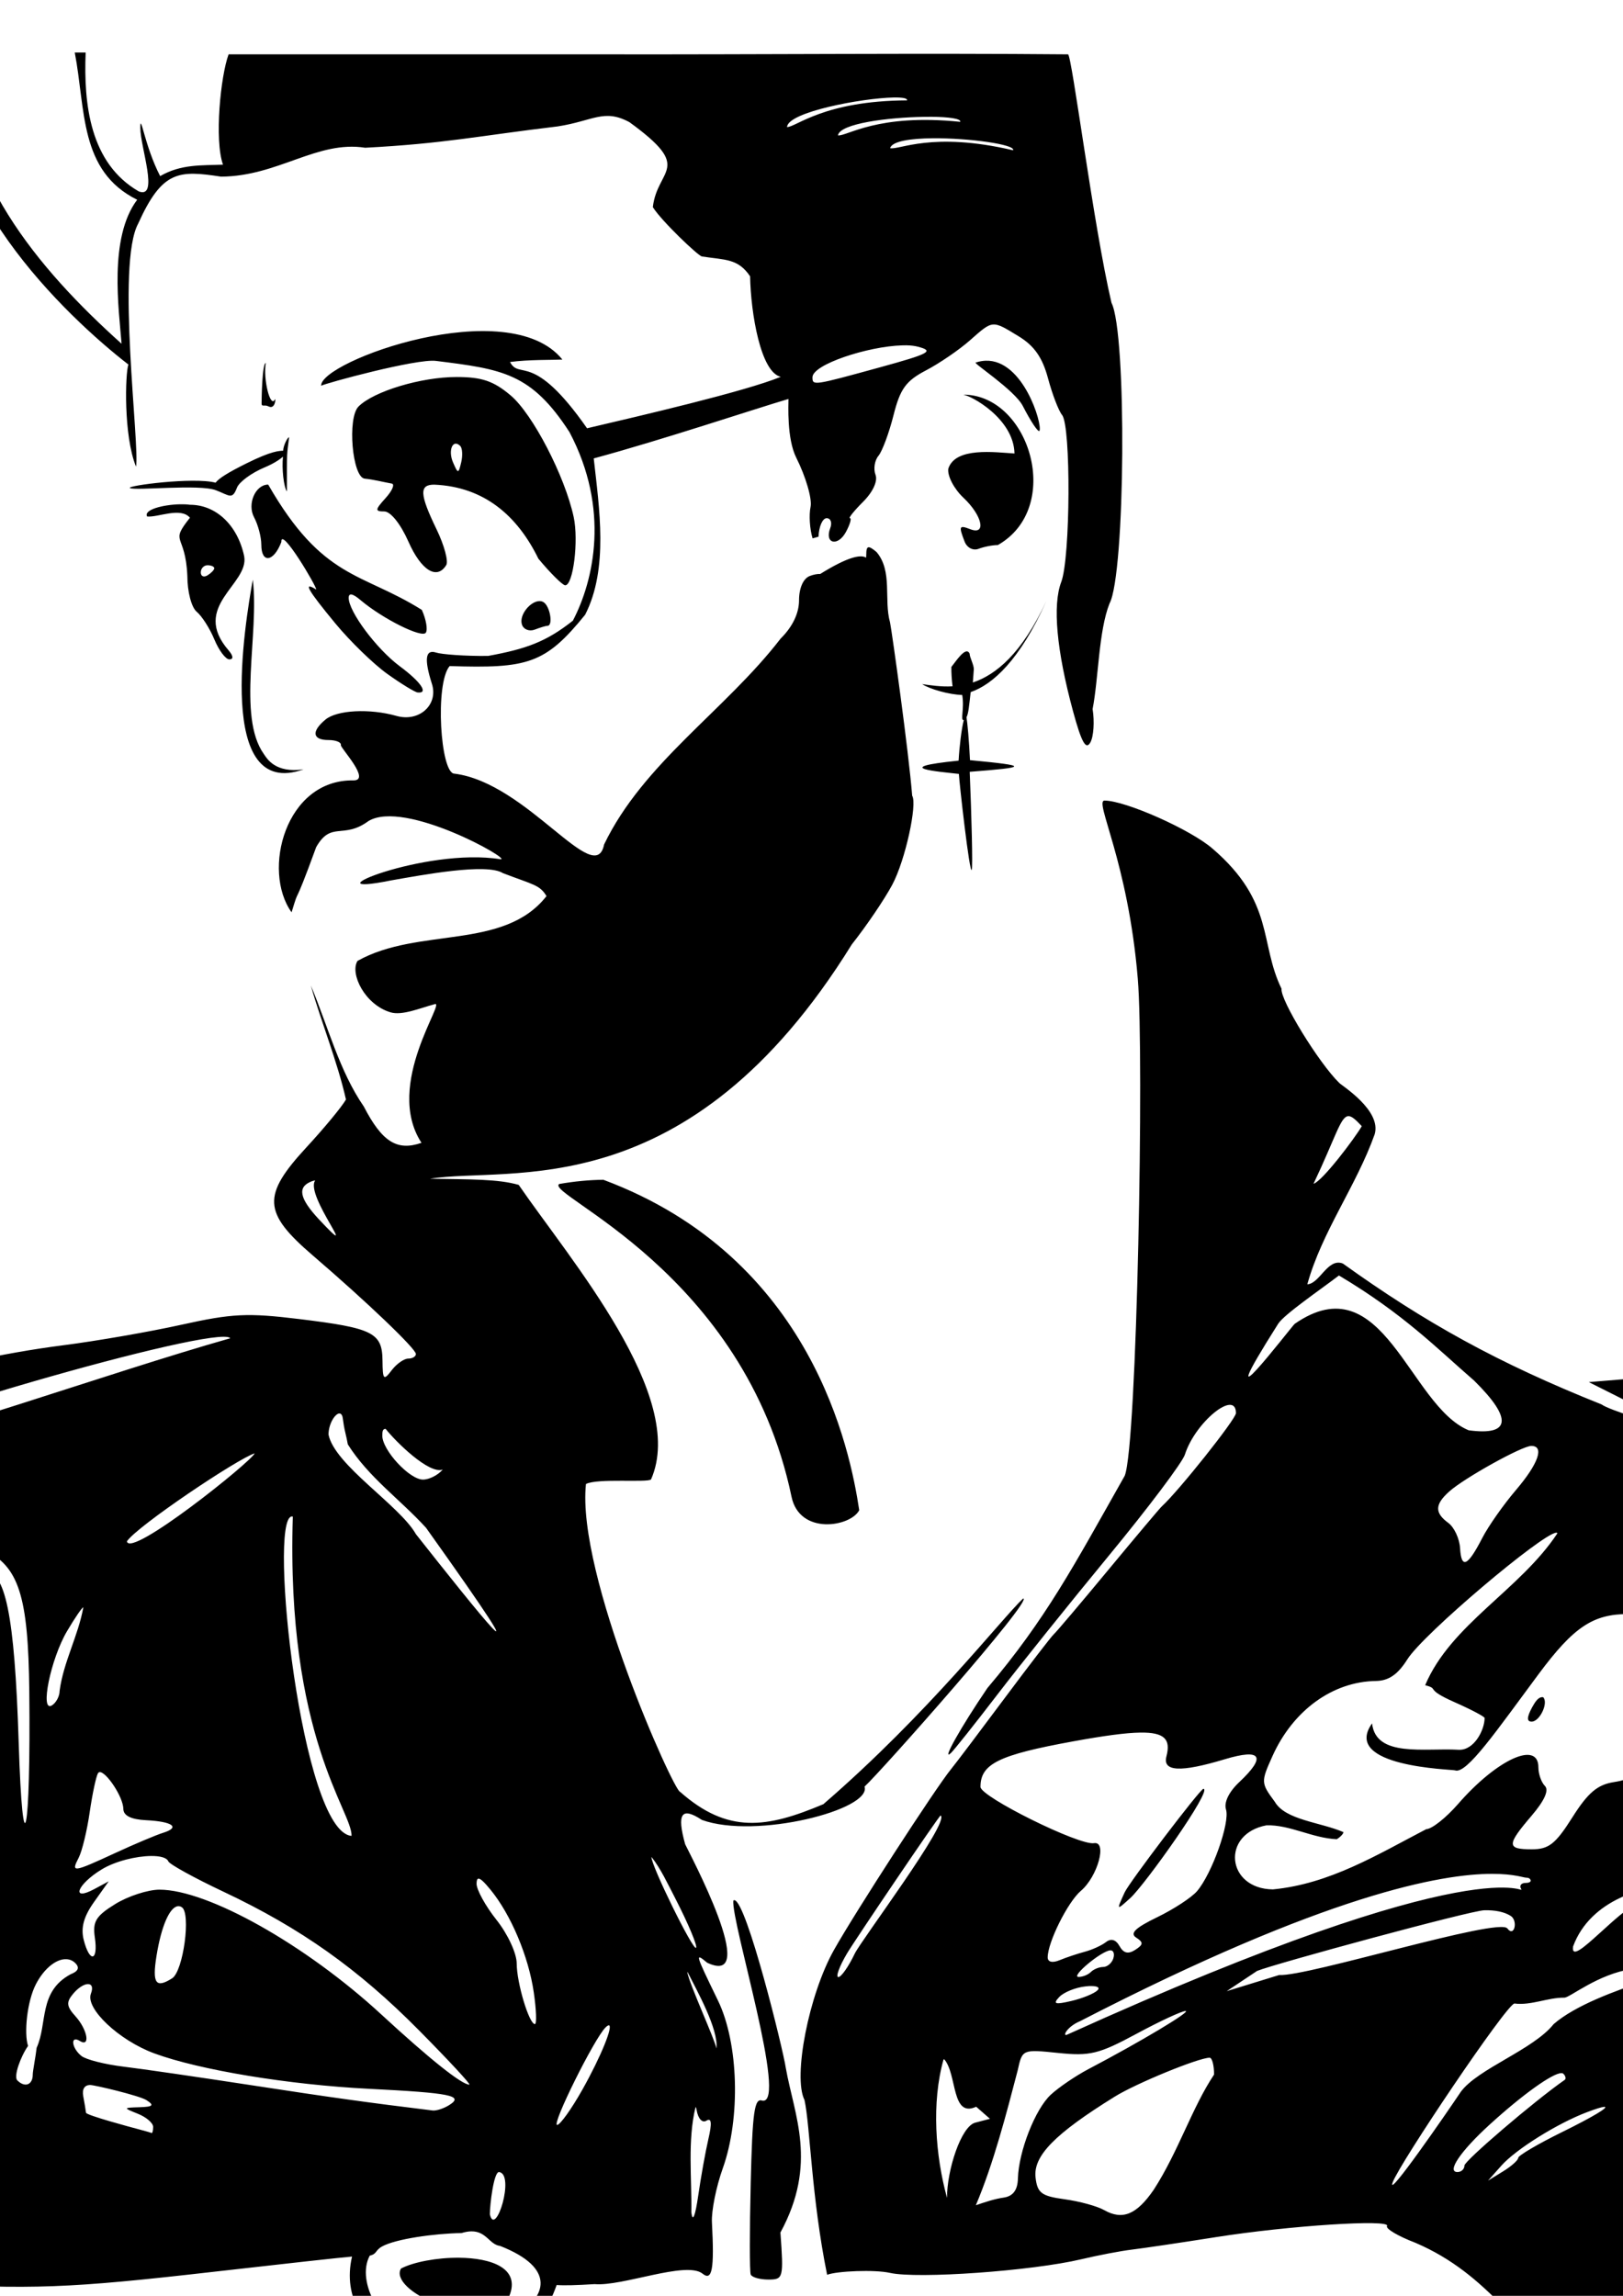<?xml version="1.0" encoding="UTF-8" standalone="no"?>
<!-- Created with Inkscape (http://www.inkscape.org/) -->
<svg
   xmlns:dc="http://purl.org/dc/elements/1.1/"
   xmlns:cc="http://creativecommons.org/ns#"
   xmlns:rdf="http://www.w3.org/1999/02/22-rdf-syntax-ns#"
   xmlns:svg="http://www.w3.org/2000/svg"
   xmlns="http://www.w3.org/2000/svg"
   xmlns:sodipodi="http://sodipodi.sourceforge.net/DTD/sodipodi-0.dtd"
   xmlns:inkscape="http://www.inkscape.org/namespaces/inkscape"
   width="744.094"
   height="1052.362"
   id="svg2"
   sodipodi:version="0.32"
   inkscape:version="0.46"
   sodipodi:docname="GeorgeMichaelFaith.svg"
   inkscape:output_extension="org.inkscape.output.svg.inkscape">
  <defs
     id="defs4">
    <inkscape:perspective
       sodipodi:type="inkscape:persp3d"
       inkscape:vp_x="0 : 526.18109 : 1"
       inkscape:vp_y="0 : 1000 : 0"
       inkscape:vp_z="744.09448 : 526.18109 : 1"
       inkscape:persp3d-origin="372.04724 : 350.78739 : 1"
       id="perspective10" />
    <inkscape:perspective
       id="perspective2390"
       inkscape:persp3d-origin="372.04724 : 350.78739 : 1"
       inkscape:vp_z="744.09448 : 526.18109 : 1"
       inkscape:vp_y="0 : 1000 : 0"
       inkscape:vp_x="0 : 526.18109 : 1"
       sodipodi:type="inkscape:persp3d" />
  </defs>
  <sodipodi:namedview
     id="base"
     pagecolor="#ffffff"
     bordercolor="#666666"
     borderopacity="1.0"
     gridtolerance="10000"
     guidetolerance="10"
     objecttolerance="10"
     inkscape:pageopacity="0.0"
     inkscape:pageshadow="2"
     inkscape:zoom="0.5281318"
     inkscape:cx="68.052351"
     inkscape:cy="619.00756"
     inkscape:document-units="px"
     inkscape:current-layer="layer1"
     showgrid="false"
     inkscape:window-width="1280"
     inkscape:window-height="1002"
     inkscape:window-x="1276"
     inkscape:window-y="92" />
  <g
     inkscape:label="Layer 1"
     inkscape:groupmode="layer"
     id="layer1">
    <path
       style="opacity:1;fill:#000000"
       d="M 105.489,23.347 C 105.263,23.796 105.024,24.308 104.802,24.91 L 105.489,23.347 z M 104.802,24.91 C 101.144,34.802 98.207,64.125 102.239,75.472 C 92.405,75.895 83.069,75.145 73.427,80.722 C 66.33,67.096 64.333,50.904 64.333,58.628 C 64.333,67.453 73.043,91.3 63.645,87.753 C 41.273,74.851 38.317,47.865 39.27,24.066 C 37.569,24.063 35.959,24.068 34.27,24.066 C 39.325,50.242 36.25,78.396 62.895,91.566 C 49.755,108.955 54.525,142.008 55.739,157.566 C 17.545,123.328 -20.379,78.501 -17.511,24.222 C -19.725,24.245 -21.046,24.267 -21.105,24.285 C -33.799,84.87 31.18,145.68 58.864,167.097 C 57.416,171.007 56.57,199.687 62.364,213.91 C 64.138,204.079 53.186,121.162 63.364,102.472 C 74.417,77.986 82.027,78.035 101.364,80.972 C 127.62,80.777 145.326,64.275 167.427,67.722 C 203.754,65.822 219.019,62.339 255.708,57.941 C 271.993,55.424 276.903,49.697 288.583,56.003 C 318.27,77.546 301.415,76.918 299.302,94.941 C 303.184,101.223 320.094,117.305 321.802,117.566 C 332.537,119.209 338.37,118.435 343.895,126.66 C 344.22,143.621 348.738,170.681 357.958,172.722 C 341.821,179.401 293.103,190.706 269.145,196.316 C 244.165,160.554 238.258,174.385 233.833,165.941 C 242.431,164.778 252.925,165.054 257.833,164.816 C 233.051,134.106 146.563,165.718 147.239,176.816 C 149.053,175.728 191.051,164.264 199.927,165.441 C 230.345,169.23 243.541,170.966 261.083,198.066 C 279.737,233.285 272.277,266.098 262.645,284.503 C 250.471,294.185 241.121,297.501 223.802,300.66 C 213.209,300.797 202.469,299.953 199.927,299.128 C 195.016,297.535 194.4,302.119 198.02,313.472 C 201.078,323.061 192.188,331.107 181.77,328.16 C 169.478,324.682 154.508,325.449 149.208,329.847 C 142.649,335.29 143.246,339.222 150.614,339.222 C 154.004,339.222 156.548,340.263 156.27,341.535 C 155.993,342.806 170.35,357.846 161.989,357.722 C 130.936,357.26 119.927,398.992 133.677,418.191 C 137.92,404.242 133.534,419.638 144.958,388.316 C 151.826,376.174 157.376,384.868 168.895,376.378 C 185.511,366.288 234.875,394.193 229.52,393.878 C 194.747,388.182 138.968,411.706 179.114,403.597 C 193.875,401.018 223.028,395.524 230.552,400.222 C 244.629,405.618 247.426,405.575 250.552,410.753 C 230.996,435.782 191.805,424.781 163.895,440.472 C 160.327,446.288 167.219,460.516 179.052,464.035 C 184.36,465.613 192.465,462.142 199.114,460.347 C 205.313,457.686 175.751,497.081 193.239,523.847 C 182.051,527.747 175.171,523.407 166.802,507.222 C 155.584,490.972 150.452,470.629 142.52,451.753 C 147.075,467.977 154.676,486.515 158.614,504.003 C 156.747,507.297 148.634,517.102 140.583,525.816 C 120.058,548.032 120.498,555.806 143.364,575.441 C 168.232,596.795 190.677,618.235 190.677,620.66 C 190.677,621.803 189.108,622.753 187.177,622.753 C 185.245,622.753 181.803,625.162 179.552,628.128 C 175.875,632.971 175.452,632.525 175.364,623.628 C 175.238,610.888 170.979,608.75 137.177,604.628 C 113.453,601.736 106.363,602.095 83.239,607.222 C 68.598,610.468 44.149,614.713 28.895,616.66 C -26.841,623.771 -93.55,644.115 -108.698,658.628 C -116.303,665.914 -117.17,668.491 -115.542,679.503 C -114.52,686.415 -111.401,693.875 -108.636,696.066 C -103.831,699.874 -102.206,706.537 -101.511,725.191 C -98.448,737.483 -82.358,760.219 -73.261,768.347 C -54.556,782.861 -37.24,810.722 -46.917,810.722 C -69.744,793.844 -96.527,776.866 -118.261,758.535 L -126.73,751.003 L -126.73,759.441 C -126.73,766.114 -124.559,768.812 -116.323,772.253 C -95.573,780.923 -77.961,801.472 -91.292,801.472 C -93.835,801.472 -95.917,802.871 -95.917,804.566 C -95.282,808.443 -91.065,806.841 -89.761,810.253 C -89.761,811.687 -95.654,812.758 -102.855,812.628 C -122.346,812.278 -126.733,814.964 -126.73,827.316 C -126.73,836.119 -124.908,839.075 -116.073,844.535 C -106.243,850.61 -86.664,872.102 -86.667,876.816 C -86.667,877.929 -95.682,877.943 -106.698,876.878 C -120.153,875.578 -126.733,876.055 -126.73,878.285 C -126.73,880.11 -122.239,881.741 -116.73,881.91 C -111.221,882.079 -103.248,883.278 -99.011,884.566 L -91.292,886.878 L -99.98,890.41 C -104.751,892.342 -110.99,893.91 -113.855,893.91 C -116.734,893.91 -120.985,898.269 -123.355,903.628 C -126.931,911.707 -126.968,914.385 -123.573,919.785 C -121.332,923.349 -118.523,931.596 -117.323,938.097 C -115.344,948.819 -120.092,949.78 -125.573,948.347 C -127.158,960.576 -126.38,1018.955 -125.48,1039.253 C -119.676,1040.636 -111.686,1043.543 -101.167,1043.785 C -90.648,1044.028 -63.33,1045.244 -40.448,1046.503 C 15.085,1049.559 31.26,1048.969 98.239,1041.316 C 129.595,1037.733 158.006,1034.606 161.395,1034.378 C 156.829,1053.854 168.572,1067.678 175.77,1067.566 C 174.176,1081.289 174.035,1091.622 169.583,1100.41 C 188.062,1101.851 194.267,1101.554 209.645,1101.253 C 208.276,1091.639 212.774,1083.555 215.645,1077.816 C 233.116,1075.571 246.787,1071.167 255.208,1047.41 C 258.776,1047.678 264.276,1047.509 272.614,1047.003 C 285.292,1048.118 314.257,1036.383 321.958,1042.097 C 326.52,1045.883 327.542,1040.397 326.395,1018.597 C 326.124,1013.439 328.354,1002.344 331.364,993.941 C 339.616,970.906 338.644,936.544 329.177,917.035 C 318.604,895.246 318.552,894.997 324.239,899.691 C 349.162,911.334 315.798,849.007 314.114,845.347 C 310.223,831.256 312.42,828.075 321.802,834.222 C 346.522,843.187 399.741,829.549 396.364,818.941 C 403.304,812.734 474.204,732.722 469.083,732.722 C 459.205,741.954 425.794,785.264 377.489,827.003 C 351.609,837.933 333.727,840.747 311.802,821.347 C 309.024,821.347 264.193,721.715 268.645,680.253 C 273.664,677.501 297.144,679.727 298.489,678.128 C 315.235,639.966 261.365,577.448 237.802,543.128 C 228.212,540.409 215.76,540.633 197.145,540.316 C 233.301,534.395 315.403,554.266 390.52,432.91 C 397.117,424.598 405.479,412.289 409.083,405.535 C 415.124,394.212 420.62,368.515 418.208,364.753 C 416.592,344.499 409.039,290.305 408.052,285.285 C 405.115,274.857 409.362,261.799 401.833,253.003 C 400.126,251.587 399.011,250.851 398.302,250.847 C 397.389,250.842 397.145,252.041 397.145,254.628 C 397.145,254.94 397.128,255.28 397.083,255.628 C 394.423,253.931 387.999,255.66 376.052,263.097 C 374.704,263.05 373.079,263.329 371.239,264.035 C 368.271,265.174 366.333,269.575 366.333,275.16 C 366.333,281.129 363.351,287.321 357.864,292.753 C 332.463,325.684 294.942,349.714 276.958,387.097 C 272.878,407.644 241.733,358.817 208.333,354.628 C 201.901,354.628 199.314,313.294 206.145,305.316 C 241.936,306.48 249.986,304.347 268.27,281.785 C 279.079,260.636 274.721,232.818 272.208,210.128 C 303.863,201.561 345.507,187.597 361.489,182.878 C 361.489,185.281 360.662,201.045 365.052,209.785 C 369.441,218.524 372.403,228.69 371.614,232.378 C 370.826,236.066 371.237,242.547 372.552,246.785 L 375.27,246.003 C 375.439,241.342 377.113,237.535 378.989,237.535 C 380.865,237.535 381.6,239.578 380.645,242.066 C 377.898,249.227 384.155,250.715 387.864,243.785 C 389.704,240.347 390.507,237.535 389.677,237.535 C 388.847,237.535 391.565,234.146 395.708,230.003 C 400.208,225.503 402.503,220.516 401.395,217.628 C 400.375,214.97 400.98,211.06 402.739,208.941 C 404.498,206.821 407.604,198.454 409.645,190.347 C 412.701,178.212 415.337,174.588 424.52,169.785 C 430.655,166.576 439.689,160.406 444.614,156.066 C 455.328,146.623 454.723,146.655 467.083,154.191 C 474.174,158.515 477.943,163.919 480.489,173.441 C 482.436,180.721 485.334,188.277 486.927,190.222 C 491.052,195.26 490.753,255.78 486.552,266.753 C 482.496,277.344 484.401,298.193 491.958,326.035 C 495.831,340.304 497.866,343.942 499.895,340.316 C 501.394,337.638 501.858,330.745 500.927,325.003 C 503.632,311.182 503.669,289.231 508.677,276.628 C 515.939,263.345 516.67,152.521 509.583,138.816 C 501.276,103.45 491.403,25.024 489.645,24.91 C 423.005,24.305 349.114,25.028 277.833,24.91 L 104.802,24.91 z M 409.614,44.691 C 413.644,44.61 416.103,45.011 415.864,46.003 C 377.613,46.228 365.093,58.23 360.833,58.253 C 361.096,51.349 395.22,44.982 409.614,44.691 z M 427.083,53.535 C 435.043,53.608 440.757,54.406 440.239,55.847 C 402.188,51.935 388.414,62.504 384.177,62.066 C 384.983,56.598 407.317,53.81 423.552,53.566 C 424.769,53.547 425.946,53.524 427.083,53.535 z M 427.52,63.378 C 444.36,63.223 465.785,66.28 464.458,68.878 C 427.214,60.155 412.23,68.883 408.083,67.91 C 408.981,64.717 417.417,63.471 427.52,63.378 z M 415.614,158.285 C 417.63,158.327 419.415,158.55 420.895,158.941 C 428.421,160.927 426.225,162.111 403.302,168.41 C 372.843,176.779 372.489,176.851 372.489,172.941 C 372.489,167.049 397.971,158.755 413.52,158.316 C 414.24,158.296 414.942,158.271 415.614,158.285 z M 451.895,165.347 C 450.438,165.397 448.909,165.673 447.333,166.191 C 445.728,166.191 465.18,178.792 468.927,186.097 C 472.673,193.402 476.119,198.51 476.583,197.441 C 477.934,194.325 469.095,164.754 451.895,165.347 z M 121.864,166.41 C 120.169,166.41 119.927,183.115 119.927,184.91 C 119.927,186.705 121.251,185.337 123.02,186.253 C 126.278,187.941 126.44,182.331 126.114,183.003 C 123.909,187.548 120.58,173.56 121.864,166.41 z M 209.302,172.816 C 193.073,172.816 171.356,179.356 164.364,186.347 C 159.145,191.566 161.491,218.818 167.208,219.41 C 171.391,219.818 175.455,220.922 179.583,221.66 C 181.117,221.918 179.869,224.895 176.802,228.285 C 171.91,233.69 171.83,234.441 176.177,234.441 C 179.087,234.441 183.668,240.172 187.27,248.316 C 193.096,261.486 200.302,265.96 204.583,259.035 C 205.659,257.293 203.664,249.897 200.145,242.628 C 192.339,226.502 192.127,222.098 199.145,222.16 C 222.116,223.15 237.272,236.531 246.833,256.097 C 252.378,262.776 257.92,268.254 259.114,268.285 C 262.791,268.379 265.353,247.835 263.02,237.003 C 258.973,218.208 244.199,189.734 234.083,181.222 C 226.238,174.621 220.906,172.816 209.302,172.816 z M 147.208,176.816 C 147.194,176.808 147.188,176.837 147.177,176.847 C 147.153,176.868 147.159,176.909 147.239,176.91 C 147.245,176.868 147.222,176.824 147.208,176.816 z M 442.364,180.91 C 442.127,180.917 441.902,180.944 441.677,180.972 C 444.787,181.117 464.755,191.682 465.114,207.878 C 456.109,207.312 437.964,204.79 434.77,214.847 C 434.274,218.131 437.385,224.099 441.708,228.16 C 450.339,236.268 452.358,245.461 444.895,242.597 C 439.705,240.605 439.495,241.101 442.239,248.253 C 443.327,251.089 446.132,252.53 448.645,251.566 C 451.108,250.621 455.085,249.847 457.489,249.847 C 487.509,232.698 472.21,181.735 442.364,180.91 z M 132.552,200.441 C 131.728,200.398 129.762,204.706 129.833,206.597 C 128.098,206.715 124.793,206.531 112.989,212.41 C 104.84,216.468 100.422,219.153 98.833,221.253 C 88.708,218.601 57.907,222.631 59.552,223.691 C 61.687,225.067 91.368,221.789 98.989,224.722 C 105.337,227.165 106.466,229.214 108.645,223.535 C 109.65,220.916 115.346,216.742 121.302,214.253 C 125.058,212.684 127.8,210.98 129.739,209.347 C 129.129,214.794 130.094,223.399 131.552,225.253 C 131.493,205.618 131.516,209.1 132.552,200.441 z M 208.802,203.378 C 208.936,203.363 209.064,203.358 209.208,203.378 C 209.74,203.452 210.358,203.778 210.989,204.41 C 211.986,205.407 212.193,208.78 211.458,211.878 C 210.181,217.262 210,217.252 207.708,211.972 C 205.867,207.731 206.78,203.613 208.802,203.378 z M 122.958,222.128 C 117.07,222.128 113.224,231.028 116.489,237.128 C 118.302,240.515 119.802,246.158 119.802,249.66 C 119.802,258.421 125.481,257.669 128.989,248.441 C 128.62,240.902 145.376,269.136 144.958,270.222 C 138.751,266.386 140.939,270.247 153.708,285.722 C 160.503,293.957 171.274,304.419 177.614,308.941 C 183.955,313.463 190.187,317.271 191.458,317.41 C 196.647,317.977 192.969,312.58 183.302,305.41 C 172.678,297.53 159.864,280.378 159.864,274.066 C 159.864,271.686 161.676,272.015 165.239,275.035 C 175.359,283.612 193.569,292.705 195.239,290.003 C 196.155,288.521 195.333,283.818 193.395,279.566 C 165.657,262.158 148.085,265.85 122.958,222.128 z M 82.364,231.16 C 74.923,231.331 65.689,233.602 67.458,236.753 C 72.461,237.248 82.792,232.293 87.083,237.316 C 77.526,249.376 85.008,243.947 85.895,263.972 C 85.895,271.214 87.763,278.406 90.177,280.41 C 92.537,282.368 96.187,288.069 98.27,293.097 C 100.353,298.126 103.449,302.253 105.145,302.253 C 107.077,302.253 106.983,300.738 104.895,298.222 C 87.179,277.892 114.261,267.931 111.958,255.003 C 108.945,240.744 99.068,231.378 87.083,231.378 C 85.714,231.18 84.081,231.12 82.364,231.16 z M 95.145,259.097 C 96.84,259.097 98.239,259.725 98.239,260.472 C 98.239,261.22 96.84,262.675 95.145,263.722 C 93.45,264.77 92.052,264.173 92.052,262.378 C 92.052,260.583 93.45,259.097 95.145,259.097 z M 115.895,265.722 C 112.327,285.805 98.651,367.134 139.177,352.66 C 126.202,354.504 122.438,347.817 120.895,345.535 C 108.696,328.308 118.936,290.294 115.895,265.722 z M 479.739,275.472 C 468.505,299.598 456.623,309.304 446.02,312.847 C 446.179,311.011 446.322,309.067 446.458,306.878 C 446.581,304.89 444.552,301.354 444.552,299.66 C 442.846,295.786 438.056,303.478 436.177,305.691 C 436.119,308.358 436.335,311.482 436.708,314.597 C 431.379,314.901 426.618,314.101 422.77,313.597 C 426.231,315.86 435.098,318.407 441.145,318.566 C 442.238,324.976 440.108,330.358 441.864,330.066 C 440.856,333.869 439.856,342.082 439.489,348.66 C 407.221,351.939 430.405,353.682 439.614,354.753 C 439.762,358.343 444.537,401.149 445.52,398.691 C 446.044,397.382 445.404,373.457 444.583,353.785 C 471.132,351.731 472.307,351.054 444.708,348.441 C 444.292,339.55 443.539,331.334 443.114,328.785 C 444.015,327.055 444.318,323.44 445.02,317.253 C 455.109,313.772 467.556,302.665 479.739,275.472 z M 247.52,275.535 C 243.339,275.369 237.817,281.862 239.302,286.316 C 240.04,288.532 242.674,289.557 245.177,288.597 C 247.679,287.637 250.311,286.847 251.02,286.847 C 253.687,286.847 252.184,277.874 249.208,276.035 C 248.69,275.715 248.118,275.558 247.52,275.535 z M 506.395,366.972 C 501.496,366.972 517.163,394.689 521.645,448.66 C 524.573,483.911 521.314,662.759 515.645,676.472 C 492.179,717.968 479.594,742.012 452.708,773.753 C 440.557,791.6 431.431,807.821 435.958,803.566 C 437.429,802.183 446.978,790.184 457.177,776.878 C 467.375,763.573 490.461,734.803 508.458,712.972 C 526.455,691.141 542.098,670.347 543.239,666.753 C 547.966,651.859 566.645,636.702 566.645,647.753 C 566.645,650.456 540.407,683.432 532.614,690.535 C 531.684,691.382 520.592,704.562 507.958,719.816 C 495.323,735.07 484.153,748.25 483.145,749.097 C 482.138,749.945 472.015,763.093 460.645,778.347 C 449.275,793.601 438.22,808.263 436.052,810.91 C 428.935,819.596 392.017,876.594 382.302,893.91 C 370.835,914.346 363.468,951.93 368.833,962.597 C 371.441,974.461 371.983,1007.185 379.208,1042.722 C 383.782,1040.983 401.07,1040.286 407.989,1041.847 C 420.628,1044.698 473.063,1040.972 495.77,1035.597 C 503.397,1033.79 513.779,1031.799 518.864,1031.191 C 523.949,1030.583 541.294,1028.021 557.395,1025.472 C 590.684,1020.199 637.905,1017.127 635.895,1020.378 C 635.158,1021.571 641.001,1025.032 648.864,1028.035 C 683.067,1042.648 696.545,1069.586 724.927,1092.91 L 737.677,1103.003 L 777.989,1103.222 C 800.164,1103.353 819.25,1102.524 820.427,1101.347 C 821.603,1100.17 818.866,1095.992 814.333,1092.097 C 806.226,1085.131 803.344,1075.167 803.864,1055.878 C 803.999,1050.882 804.872,1046.026 805.802,1045.097 C 806.731,1044.168 816.131,1052.968 826.677,1064.66 C 838.969,1078.289 848.557,1086.198 853.395,1086.722 C 866.607,1088.147 867.265,1088.631 859.395,1090.972 C 850.105,1093.734 842.672,1090.469 829.177,1077.691 L 819.02,1068.066 L 821.145,1081.91 C 822.311,1089.529 824.631,1097.509 826.302,1099.628 C 828.551,1102.48 845.299,1103.47 890.864,1103.472 L 952.427,1103.472 L 951.364,1046.816 L 950.302,990.128 L 903.302,943.597 C 877.454,917.997 856.302,895.813 856.302,894.316 C 866.893,888.175 890.138,895.555 887.989,910.535 C 902.333,929.079 924.1,955.562 944.302,967.878 C 934.614,920.316 876.048,871.633 844.052,865.097 L 836.458,860.035 L 847.145,860.066 C 858.966,860.093 881.88,868.979 908.77,891.691 C 915.854,897.674 945.418,915.503 950.208,915.503 C 953.946,915.503 951.249,888.14 946.02,873.003 C 938.466,851.133 929.908,842.661 902.52,829.785 C 883.194,820.698 874.625,818.557 850.145,816.816 C 834.044,815.671 827.239,814.545 835.02,814.285 C 842.802,814.024 855.981,811.746 864.302,809.222 C 885.13,802.904 891.248,803.353 904.364,812.253 C 919.503,815.806 925.376,828.025 937.958,834.41 L 951.833,840.785 L 951.833,802.628 C 951.833,771.772 950.989,764.503 947.458,764.503 C 945.057,764.503 942.557,762.864 941.895,760.878 C 941.192,758.769 935.32,757.489 927.77,757.785 C 911.731,758.413 915.755,754.394 931.114,749.785 L 951.239,746.316 C 950.742,735.564 951.297,724.602 951.427,713.66 L 951.77,676.66 L 941.052,669.722 C 935.164,665.909 929.853,662.785 929.239,662.785 C 928.625,662.785 925.609,668.349 922.552,675.128 C 919.494,681.908 915.833,687.441 914.395,687.441 C 910.896,687.441 911.015,686.853 916.708,675.441 C 923.184,662.459 920.463,653.009 906.208,638.753 C 894.634,627.18 868.322,611.645 852.583,607.128 C 842.744,604.305 823.179,609.067 794.677,621.191 C 781.86,626.642 766.308,630.407 751.52,631.628 L 728.427,633.535 L 748.333,643.535 C 759.29,649.043 767.084,653.566 765.645,653.566 C 760.815,653.566 737.692,646.339 734.239,643.753 C 686.908,624.867 653.462,606.322 615.677,579.191 C 608.685,576.425 605.061,588.493 599.364,588.691 C 606.113,564.435 621.818,543.621 630.239,519.941 C 633.47,509.006 615.3,497.738 614.02,496.41 C 604.643,487.297 586.831,458.242 587.552,453.253 C 577.338,432.33 584.471,413.57 555.989,389.066 C 546.068,380.355 516.015,366.972 506.395,366.972 z M 618.114,511.628 C 618.229,511.621 618.34,511.617 618.458,511.628 C 619.932,511.769 621.679,513.379 624.333,516.222 C 621.159,521.709 606.325,541.402 602.208,542.628 C 612.407,521.13 614.565,511.86 618.114,511.628 z M 276.614,540.785 C 270.224,540.863 263.471,541.486 256.364,542.722 C 249.553,547.573 341.332,582.832 362.895,686.097 C 366.606,703.868 390.036,699.849 393.927,692.253 C 389.821,664.987 372.461,576.515 276.614,540.785 z M 144.52,541.097 C 139.483,547.854 166.823,580.885 146.114,558.816 C 137.193,549.195 136.229,544.062 142.895,541.503 C 143.488,541.276 144.046,541.14 144.52,541.097 z M 613.864,584.66 C 643.477,602.296 658.523,617.827 675.864,632.878 C 693.503,650.268 692.631,658.213 673.364,655.628 C 646.068,644.451 634.191,578.63 593.552,606.847 C 591.374,609.025 552.285,660.062 585.989,606.816 C 588.725,602.493 605.253,591.247 613.864,584.66 z M 102.583,612.753 C 104.225,612.76 105.255,612.972 105.552,613.441 C 49.334,629.378 -34.232,659.659 -79.448,668.691 C -87.548,661.453 77.955,612.651 102.583,612.753 z M 867.083,630.441 C 871.32,630.441 874.765,631.125 874.739,631.972 C 874.614,636.046 869.01,641.828 866.614,640.347 C 852.457,640.054 838.032,645.185 824.52,649.222 C 820.698,650.435 819.281,649.954 820.583,647.847 C 831.418,644.206 856.927,630.937 867.083,630.441 z M 155.583,647.91 C 156.35,647.895 156.976,648.588 157.177,650.285 C 157.388,652.08 157.878,654.933 158.302,656.628 C 158.725,658.323 159.246,660.777 159.458,662.066 C 168.992,677.193 183.333,687.182 195.302,700.285 C 255.948,785.334 217.186,736.78 190.677,703.222 C 183.222,690.024 153.423,671.583 150.614,657.597 C 150.614,652.691 153.622,647.948 155.583,647.91 z M 176.802,654.972 C 181.427,660.821 196.77,676.003 202.989,673.597 C 200.879,676.139 196.803,678.222 193.927,678.222 C 187.733,678.222 175.27,664.745 175.27,658.066 C 175.27,655.986 175.518,654.958 176.802,654.972 z M 702.052,662.785 C 708.162,662.785 705.338,670.905 694.989,683.035 C 689.306,689.696 682.362,699.571 679.583,704.972 C 672.866,718.024 669.979,719.355 669.395,709.66 C 669.13,705.255 666.69,700.041 663.989,698.066 C 657.653,693.433 657.801,689.574 664.489,683.628 C 671.472,677.422 697.83,662.785 702.052,662.785 z M 116.77,666.191 C 114.954,670.233 59.711,714.416 58.177,706.535 C 62.768,699.596 109.036,668.557 116.77,666.191 z M -104.323,678.816 C -103.039,678.871 -102.073,679.562 -102.073,681.066 C -102.073,682.929 -95.673,693.124 -87.823,703.691 C -75.057,720.875 -73.663,721.313 -79.792,706.222 C -80.876,703.552 -80.243,702.656 -78.167,703.941 C -71.479,698.867 -38.286,711.454 -27.23,708.253 C -20.275,705.828 -15.817,706.275 -7.605,710.191 C 8.629,717.932 12.959,731.295 13.427,775.285 C 14.131,841.643 10.465,859.016 8.552,798.378 C 6.713,740.118 2.363,719.043 -7.448,720.722 C -10.388,721.225 -13.63,719.5 -14.636,716.878 C -15.642,714.256 -19.116,712.097 -22.386,712.097 C -27.76,712.097 -28.298,714.225 -27.792,734.285 C -19.785,743.404 -40.586,766.816 -38.761,774.191 C -36.699,780.688 -36.781,780.681 -42.698,774.941 C -65.62,746.019 -91.39,716.614 -110.417,683.16 C -109.506,680.425 -106.464,678.724 -104.323,678.816 z M 797.302,688.16 C 798.153,688.053 798.876,688.236 799.458,688.722 C 804.592,688.33 790.459,689.489 762.677,739.847 C 758.274,741.409 759.937,756.063 756.864,763.316 C 749.54,777.806 753.68,781.007 766.427,770.691 C 772.647,765.657 783.956,756.473 791.583,750.285 C 799.21,744.096 813.788,732.793 823.958,725.16 L 842.427,711.253 L 827.02,726.347 C 818.546,734.633 799.204,751.847 784.02,764.597 C 759.925,784.831 755.973,789.532 753.052,801.566 C 750.095,813.743 748.583,815.517 739.927,816.878 C 732.349,818.07 728.018,821.749 720.864,833.066 C 713.157,845.258 710.058,847.691 702.302,847.691 C 690.713,847.691 690.681,845.761 702.145,832.347 C 708.083,825.399 710.247,820.605 708.302,818.66 C 706.652,817.01 705.302,813.148 705.302,810.097 C 705.302,797.755 686.309,806.436 668.489,826.91 C 662.957,833.265 656.406,838.441 653.927,838.441 C 631.537,850.108 609.64,863.575 583.583,866.066 C 562.244,865.823 559.722,840.616 580.645,836.691 C 591.325,836.377 601.731,842.598 612.864,843.066 C 614.559,842.018 615.927,840.563 615.927,839.816 C 605.353,835.236 589.304,834.307 584.458,825.91 C 578.057,817.253 578.038,816.828 583.427,804.878 C 592.852,783.976 610.986,770.818 630.77,770.535 C 636.655,770.45 640.841,767.588 645.239,760.597 C 652.581,748.925 707.063,702.939 713.458,702.566 C 713.772,702.547 713.95,702.635 714.02,702.847 C 696.783,728.876 665.143,744.596 653.395,772.472 C 660.214,774.285 652.675,773.973 666.802,780.222 C 674.429,783.596 680.645,786.874 680.645,787.503 C 680.645,792.954 675.835,802.488 668.677,802.066 C 653.124,801.148 630.767,805.725 629.052,789.972 C 614.738,809.959 665.753,811.013 667.083,811.503 C 672.403,813.466 686.429,792.894 705.427,767.347 C 721.473,745.769 730.337,739.847 746.52,739.847 C 753.313,739.847 758.998,737.308 763.864,732.128 C 769.541,716.032 789.07,689.189 797.302,688.16 z M 133.708,695.128 C 133.88,695.108 134.054,695.139 134.239,695.191 C 131.1,796.064 161.532,830.3 161.177,841.535 C 138.273,839.811 122.874,696.435 133.708,695.128 z M 861.645,708.535 C 879.448,708.228 894.978,713.29 897.77,720.566 C 898.836,723.342 896.743,728.466 892.833,732.628 C 884.694,741.292 881.931,741.646 879.614,734.347 C 878.654,731.321 872.078,724.389 864.989,718.941 C 854.984,711.251 853.43,708.956 858.052,708.691 C 859.255,708.622 860.458,708.555 861.645,708.535 z M 909.802,718.285 C 914.35,718.305 934.033,731.055 944.02,739.503 C 933.347,738.176 917.158,741.328 905.864,746.41 C 902.702,741.293 905.926,718.267 909.802,718.285 z M 38.208,736.753 C 35.878,749.79 29.091,761.812 27.333,775.035 C 27.333,777.519 25.755,780.515 23.802,781.722 C 18.168,785.204 23.212,760.449 30.739,747.691 C 34.29,741.672 37.656,736.753 38.208,736.753 z M -11.261,753.347 C -10.413,753.382 -8.877,755.789 -6.73,760.972 C -4.676,765.929 -0.645,798.566 -1.23,803.41 C -2.13,810.869 -5.75,785.1 -9.261,771.253 C -12.155,759.84 -12.674,753.288 -11.261,753.347 z M 899.395,753.441 C 899.923,753.401 900.273,753.468 900.427,753.628 C 898.379,756.942 838.183,785.358 802.239,797.347 C 804.493,794.523 888.663,754.254 899.395,753.441 z M 707.052,777.941 C 704.849,778.003 703.42,780.932 702.364,782.722 C 699.979,787.179 699.929,789.16 702.208,789.16 C 705.944,789.16 710.029,780.512 707.489,777.972 C 707.335,777.95 707.198,777.937 707.052,777.941 z M 522.802,794.191 C 534.14,794.03 536.774,797.433 534.77,805.097 C 532.938,812.104 541.196,812.526 561.52,806.41 C 578.316,801.355 580.696,805.119 568.145,816.91 C 563.415,821.354 561.059,826.214 562.083,829.441 C 563.981,835.42 555.668,858.86 548.802,866.878 C 546.298,869.802 538.049,875.188 530.489,878.847 C 520.488,883.688 517.885,886.218 520.895,888.16 C 524.302,890.357 524.228,891.362 520.458,893.785 C 517.242,895.851 515.1,895.335 513.27,892.066 C 511.587,889.059 509.38,888.408 507.052,890.222 C 505.07,891.766 500.691,893.76 497.302,894.66 C 493.912,895.56 488.705,897.314 485.739,898.535 C 482.46,899.885 480.333,899.357 480.333,897.222 C 480.333,890.303 489.572,871.792 495.552,866.722 C 503.246,860.199 507.744,843.846 501.552,844.878 C 494.737,846.014 449.52,823.612 449.52,819.097 C 449.52,808.518 457.798,804.439 492.114,798.191 C 506.045,795.654 515.998,794.287 522.802,794.191 z M 45.677,812.316 C 48.634,812.035 56.481,823.621 56.552,829.191 C 56.591,832.263 60.074,834.007 66.895,834.347 C 79.194,834.961 82.818,837.63 74.77,840.128 C 71.562,841.125 61.644,845.312 52.708,849.441 C 33.329,858.394 32.481,858.481 36.083,851.535 C 37.621,848.569 39.885,839.228 41.114,830.753 C 42.343,822.279 44.067,814.211 44.927,812.816 C 45.113,812.513 45.371,812.345 45.677,812.316 z M 551.708,819.972 C 550.285,819.972 517.723,862.812 515.614,867.441 C 511.79,875.835 511.803,875.831 518.208,870.035 C 524.831,864.04 556.246,819.972 551.708,819.972 z M -30.948,822.097 C -29.305,821.689 -11.981,845.681 -10.855,847.222 C -8.14,851.099 -6.475,854.811 -7.136,855.472 C -8.509,856.845 -30.948,825.533 -30.948,822.097 z M -110.823,829.003 C -102.056,828.8 -90.61,838.272 -86.667,845.097 C -86.667,849.147 -90.42,848.19 -102.073,841.16 C -116.016,832.748 -116.048,832.697 -112.542,829.191 C -111.985,829.088 -111.408,829.017 -110.823,829.003 z M 431.239,832.191 C 435.759,834.953 394.724,889.54 391.895,895.472 C 389.067,901.404 385.688,906.253 384.364,906.253 C 383.04,906.253 384.801,901.404 388.302,895.472 C 391.802,889.54 430.586,832.191 431.239,832.191 z M 866.708,836.41 C 869.421,836.385 872.077,837.065 875.677,838.253 C 887.936,843.611 901.418,856.761 902.02,871.066 C 889.782,867.74 863.225,853.595 841.677,853.472 C 836.168,853.795 831.645,853.483 831.645,852.785 C 831.645,852.086 839.123,847.725 848.27,843.097 C 857.531,838.412 862.186,836.451 866.708,836.41 z M 69.27,850.753 C 73.356,850.72 76.445,851.478 77.177,853.222 C 77.742,854.57 89.139,860.847 102.52,867.16 C 137.894,883.846 164.294,902.573 192.145,930.722 C 205.665,944.386 216.031,955.566 215.177,955.566 C 211.685,955.566 197.086,943.921 174.802,923.378 C 140.152,891.436 95.265,866.191 73.114,866.191 C 67.84,866.191 58.699,869.159 52.833,872.785 C 43.906,878.302 42.406,880.812 43.489,888.191 C 45.093,899.122 41.057,899.856 38.364,889.128 C 36.984,883.629 38.409,878.454 43.114,871.847 L 49.833,862.378 L 43.208,865.941 C 32.318,871.769 35.33,863.79 46.614,856.91 C 52.855,853.104 62.46,850.81 69.27,850.753 z M 298.677,851.191 C 302.971,856.568 306.372,864.016 309.677,870.347 C 315.636,881.96 319.873,892.088 319.114,892.847 C 317.723,894.238 298.395,854.843 298.677,851.191 z M 684.02,858.941 C 694.418,858.931 698.694,860.769 699.77,860.691 C 700.489,860.724 701.033,860.891 701.302,861.16 C 702.377,862.235 701.566,863.097 699.489,863.097 C 697.412,863.097 696.467,864.345 697.395,865.847 C 699.596,869.409 683.106,844.897 489.302,932.628 C 486.822,933.751 489.148,928.964 495.239,926.441 C 608.625,867.978 661.145,858.963 684.02,858.941 z M 219.27,861.16 C 220.171,860.963 221.921,862.598 224.864,866.191 C 234.251,877.651 242.289,896.69 244.708,913.191 C 245.888,921.242 246.113,927.816 245.239,927.816 C 242.569,927.816 236.895,908.91 236.895,900.035 C 236.895,895.384 232.788,886.536 227.645,880.066 C 222.561,873.668 218.451,866.174 218.489,863.441 C 218.508,862.051 218.73,861.278 219.27,861.16 z M 766.77,864.41 C 775.931,864.529 776.648,868.403 754.052,871.535 C 744.938,871.202 719.534,903.428 721.208,892.222 C 729.257,870.314 754.992,864.256 766.77,864.41 z M 336.708,871.003 C 336.619,870.994 336.541,871.01 336.458,871.035 C 336.373,871.06 336.286,871.129 336.208,871.191 C 335.156,880.976 361.307,964.765 349.552,962.91 C 345.854,961.491 344.968,967.831 344.177,1000.753 C 343.654,1022.507 343.653,1041.324 344.177,1042.597 C 344.7,1043.868 348.328,1044.91 352.239,1044.91 C 359.135,1044.91 359.298,1044.268 357.802,1023.347 C 374.996,991.724 364.092,969.556 360.27,947.941 C 359.049,939.554 342.317,871.623 336.708,871.003 z M 81.708,873.753 C 82.255,873.725 82.795,873.89 83.333,874.222 C 87.65,876.89 84.041,903.568 78.927,906.816 C 71.423,911.581 69.734,909.168 71.739,896.628 C 73.959,882.744 77.881,873.95 81.708,873.753 z M 680.52,875.628 C 685.496,875.516 689.675,876.361 692.614,878.222 C 696.078,880.416 694.262,888.243 691.083,883.972 C 687.181,878.73 599.104,906.172 586.458,905.316 L 562.395,912.722 L 576.333,903.441 C 584.382,900.163 674.123,875.772 680.52,875.628 z M 509.114,894.003 C 510.526,893.966 511.102,895.666 510.395,897.785 C 509.689,899.903 507.606,901.628 505.77,901.628 C 503.934,901.628 501.385,902.67 500.114,903.941 C 498.843,905.212 496.294,906.229 494.458,906.191 C 490.69,906.114 505.125,894.11 509.114,894.003 z M 29.614,898.066 C 29.907,898.045 30.205,898.051 30.489,898.066 C 32.006,898.143 33.395,898.721 34.552,899.878 C 36.606,901.933 35.865,903.629 32.364,904.972 C 17.564,912.977 21.869,927.477 16.802,938.66 C 16.327,942.909 15.02,949.279 15.02,950.941 C 15.02,955.706 11.397,957.068 7.927,953.597 C 6.14,951.811 9.439,942.696 12.864,937.816 C 10.944,932.12 12.387,917.408 16.458,909.535 C 20.025,902.636 25.227,898.379 29.614,898.066 z M 759.395,902.097 C 786.161,901.728 732.589,910.248 712.302,927.816 C 702.927,939.59 677.546,948.235 669.739,958.847 C 663.06,968.816 635.466,1008.787 638.489,1000.378 C 641.614,991.687 690.772,918.588 694.333,918.378 C 702.103,919.35 709.459,915.627 717.208,915.691 C 719.717,915.742 732.409,904.904 748.395,902.503 C 753.01,902.275 756.626,902.135 759.395,902.097 z M 315.239,903.972 C 319.388,912.247 329.479,930.087 328.458,938.972 C 327.701,934.715 316.065,909.555 315.114,904.066 C 315.155,904.025 315.187,903.978 315.239,903.972 z M 40.302,909.472 C 42.016,909.448 42.82,910.899 41.677,913.878 C 39.073,920.662 54.564,935.275 70.708,941.222 C 91.453,948.864 132.338,955.615 169.114,957.472 C 206.663,959.369 212.81,960.596 205.989,964.91 C 203.494,966.487 200.059,967.616 198.364,967.41 C 169.458,963.897 151.234,961.357 115.177,955.816 C 91.448,952.17 65.089,948.34 56.614,947.316 C 48.14,946.291 39.483,944.11 37.364,942.441 C 32.803,938.847 32.115,932.773 36.583,935.535 C 41.557,938.609 40.113,930.33 34.614,924.253 C 30.499,919.706 30.291,917.819 33.458,914.003 C 35.946,911.005 38.588,909.497 40.302,909.472 z M 499.302,910.378 C 499.817,910.352 500.306,910.366 500.739,910.378 C 503.336,910.453 504.343,911.177 503.145,912.347 C 501.624,913.833 496.23,916.036 491.145,917.222 C 483.67,918.966 482.596,918.625 485.614,915.41 C 487.667,913.223 493.092,911.02 497.645,910.535 C 498.243,910.471 498.786,910.405 499.302,910.378 z M 543.52,921.816 C 546.403,921.831 523.062,935.803 499.02,948.441 C 493.182,951.51 485.396,956.801 481.739,960.191 C 474.596,966.812 467.004,986.198 466.677,998.66 C 466.54,1003.848 464.475,1006.644 460.302,1007.316 C 455.853,1007.941 451.624,1009.412 447.395,1010.847 C 455.558,991.567 461.421,968.765 466.583,949.003 C 468.695,939.386 468.715,939.342 485.114,941.035 C 499.684,942.538 503.764,941.568 520.989,932.285 C 531.679,926.523 541.825,921.807 543.52,921.816 z M -49.605,924.847 C -49.208,924.831 -48.745,924.851 -48.23,924.91 C -48.783,929.739 -39.772,935.716 -15.948,964.785 C -19.553,960.475 -61.947,925.34 -49.605,924.847 z M 279.083,928.378 C 281.339,928.214 275.647,942.497 266.989,957.878 C 261.98,966.777 256.774,974.035 255.427,974.035 C 252.787,974.035 272.444,934.446 277.614,929.347 C 278.275,928.695 278.761,928.402 279.083,928.378 z M 554.583,943.222 C 555.707,943.222 556.614,946.704 556.614,950.941 C 546.451,966.195 540.32,986.135 528.958,1003.722 C 521.123,1015.156 514.6,1017.828 506.208,1013.066 C 503.001,1011.246 494.831,1009.022 488.052,1008.097 C 477.472,1006.654 475.592,1005.241 474.77,998.128 C 473.629,988.247 483.591,978.089 511.177,961.003 C 520.957,954.945 549.565,943.222 554.583,943.222 z M 432.927,943.972 C 438.882,950.928 436.085,970.974 447.552,965.691 L 453.864,971.222 L 447.083,973.003 C 440.627,974.691 434.126,994.745 434.177,1007.472 C 428.841,988.087 427.016,963.81 432.583,944.003 C 432.689,943.977 432.814,943.969 432.927,943.972 z M 715.833,950.285 C 716.254,950.28 716.562,950.389 716.77,950.597 C 717.803,951.629 718.07,952.887 717.364,953.378 C 703.606,962.955 671.395,990.474 671.395,992.66 C 671.395,994.281 669.962,995.628 668.208,995.628 C 663.102,995.628 669.617,986.038 682.958,973.878 C 698.161,960.021 711.76,950.325 715.833,950.285 z M -83.386,951.472 C -80.01,953.706 -48.933,984.96 -46.605,988.285 C -48.818,991.519 -82.226,953.922 -83.386,951.472 z M 41.208,955.722 C 43.12,955.649 64.007,960.632 67.145,962.66 C 70.825,965.038 70.185,965.717 64.052,965.91 C 56.377,966.151 56.363,966.165 63.27,968.941 C 67.084,970.474 70.208,973.16 70.208,974.91 C 70.208,976.659 69.882,977.919 69.458,977.722 C 69.034,977.525 66.236,976.716 63.27,975.941 C 60.304,975.166 39.556,969.588 39.427,968.441 C 39.297,967.294 38.744,963.907 38.177,960.941 C 37.538,957.603 38.749,955.816 41.208,955.722 z M 863.052,955.847 C 864.663,955.847 866.906,956.825 870.677,958.785 C 882.449,964.902 916.34,998.989 922.52,1010.941 C 925.289,1016.295 926.899,1022.312 926.083,1024.316 C 925.197,1026.489 924.478,1026.658 924.333,1024.691 C 923.529,1013.791 868.738,963.775 860.895,966.785 C 855.711,968.774 855.026,965.444 859.239,958.785 C 860.479,956.825 861.44,955.847 863.052,955.847 z M 735.364,965.753 C 735.521,965.74 735.64,965.74 735.739,965.753 C 737.475,965.989 730.262,970.367 716.083,977.347 C 705.066,982.771 696.052,988.074 696.052,989.128 C 696.052,990.183 692.928,992.973 689.114,995.316 L 682.208,999.566 L 688.364,992.66 C 695.043,985.157 714.107,973.264 727.645,968.16 C 731.737,966.617 734.268,965.849 735.364,965.753 z M 318.864,965.91 C 319.033,965.805 319.201,966.2 319.364,967.16 C 320.053,971.213 321.954,973.266 323.895,972.066 C 326.219,970.63 326.47,973.208 324.77,980.503 C 323.426,986.275 321.338,997.935 320.114,1006.41 C 318.731,1015.985 317.529,1018.885 316.958,1014.097 C 317.204,998.395 315.165,981.256 318.864,965.91 z M 836.02,974.972 C 839.396,974.577 874.658,987.205 883.239,991.972 C 889.913,995.68 896.416,1005.731 902.52,1021.785 C 904.136,1026.036 905.152,1029.396 904.77,1029.253 C 904.388,1029.111 896.629,1020.976 887.52,1011.16 C 877.025,999.85 864.316,990.133 852.864,984.66 C 842.925,979.909 835.259,975.577 835.802,975.035 C 835.842,974.994 835.911,974.985 836.02,974.972 z M 824.677,983.722 C 833.263,983.933 888.253,1023.171 893.833,1033.597 C 902.261,1042.323 914.543,1066.923 893.802,1042.597 C 888.482,1036.241 884.104,1032.791 884.083,1034.91 C 884.012,1041.981 876.478,1038.66 860.927,1024.691 C 847.226,1012.385 846.454,1011.068 853.989,1012.816 C 858.65,1013.897 862.458,1014.019 862.458,1013.097 C 862.458,1012.175 853.44,1005.584 842.395,998.441 C 831.35,991.298 822.971,984.802 823.77,984.003 C 823.957,983.817 824.254,983.712 824.677,983.722 z M -109.23,984.128 C -103.647,984.076 -84.719,995.466 -76.073,1004.566 C -64.542,1016.704 -66.3,1016.336 -83.605,1002.972 C -91.232,997.082 -100.775,990.893 -104.823,989.222 C -108.872,987.551 -111.429,985.453 -110.511,984.535 C -110.245,984.269 -109.808,984.134 -109.23,984.128 z M 228.77,995.628 C 236.279,996.491 227.183,1025.957 224.583,1015.035 C 224.583,1010.59 226.35,995.628 228.77,995.628 z M 825.989,1011.785 C 826.707,1011.721 828.833,1012.589 832.427,1014.503 C 849.258,1023.47 865.415,1038.317 873.052,1051.847 C 885.901,1074.612 875.809,1069.755 862.145,1046.597 C 858.651,1040.675 848.975,1030.805 840.645,1024.691 C 829.606,1016.587 824.41,1011.925 825.989,1011.785 z M 216.083,1022.816 C 223.057,1022.73 224.391,1028.912 229.302,1029.503 C 281.593,1050.08 209.162,1082.986 185.208,1065.941 C 176.436,1067.298 162.82,1046.411 169.52,1033.941 C 172.937,1033.186 171.904,1031.559 175.145,1029.753 C 181.38,1026.28 199.145,1023.79 211.583,1023.597 C 213.321,1023.076 214.791,1022.832 216.083,1022.816 z M 819.552,1023.972 C 820.969,1023.793 826.253,1027.896 835.333,1036.472 C 848.548,1048.953 855.916,1060.047 862.458,1077.253 C 866.535,1087.976 860.725,1087.29 855.083,1076.378 C 852.633,1071.641 842.825,1057.777 833.27,1045.566 C 822.281,1031.521 817.729,1024.199 819.552,1023.972 z M 210.458,1034.91 C 200.317,1034.824 189.579,1036.869 183.864,1039.847 C 180.976,1044.494 188.432,1051.731 200.802,1056.285 C 211.964,1060.394 227.049,1058.676 233.458,1052.566 C 238.817,1039.702 225.279,1035.035 210.458,1034.91 z"
       id="path2998"
       sodipodi:nodetypes="ccccccscccccccccccccccsccccccccccsssssssccccccccscccccssssssssssssccccccssccscssssscccscsscccssccccccccsssccccccccccccscccssccsscccccccssccsssssssssssssssscccccccccccccsccccccsssscccssccsssccsccsssssccsssccsscccccssssccccscssssccccssssccssccsssssssccccccssscccccssscccccccsccccccccsccccccssssccsccsssssssssssccscscsccccssssccscccscccccccccccsssssssccccssscccccssssssscccscccccccccscccccsccccscccccsccccccscccccsscccccccssccssssscccccsssccsssssscccccccccsscccsssssssssccccccssssccssscssscccccccssssscccccccssccssscccccccscccsssssssssssssssssccsssssssccsscccscccscccssscccccssccssssssssscccscccscccsssscccssssssccccccsccsssccccsssccsscccccssssccssccsscsccccscccccccccsssssssssssccsssssccssscccssccccccsssccccsssscccccccccssssscccccssssssssccssssssccssscccsccsssscccscssssccccssssssccsssscccccsssscccccsccccssscccscc" />
  </g>
</svg>

